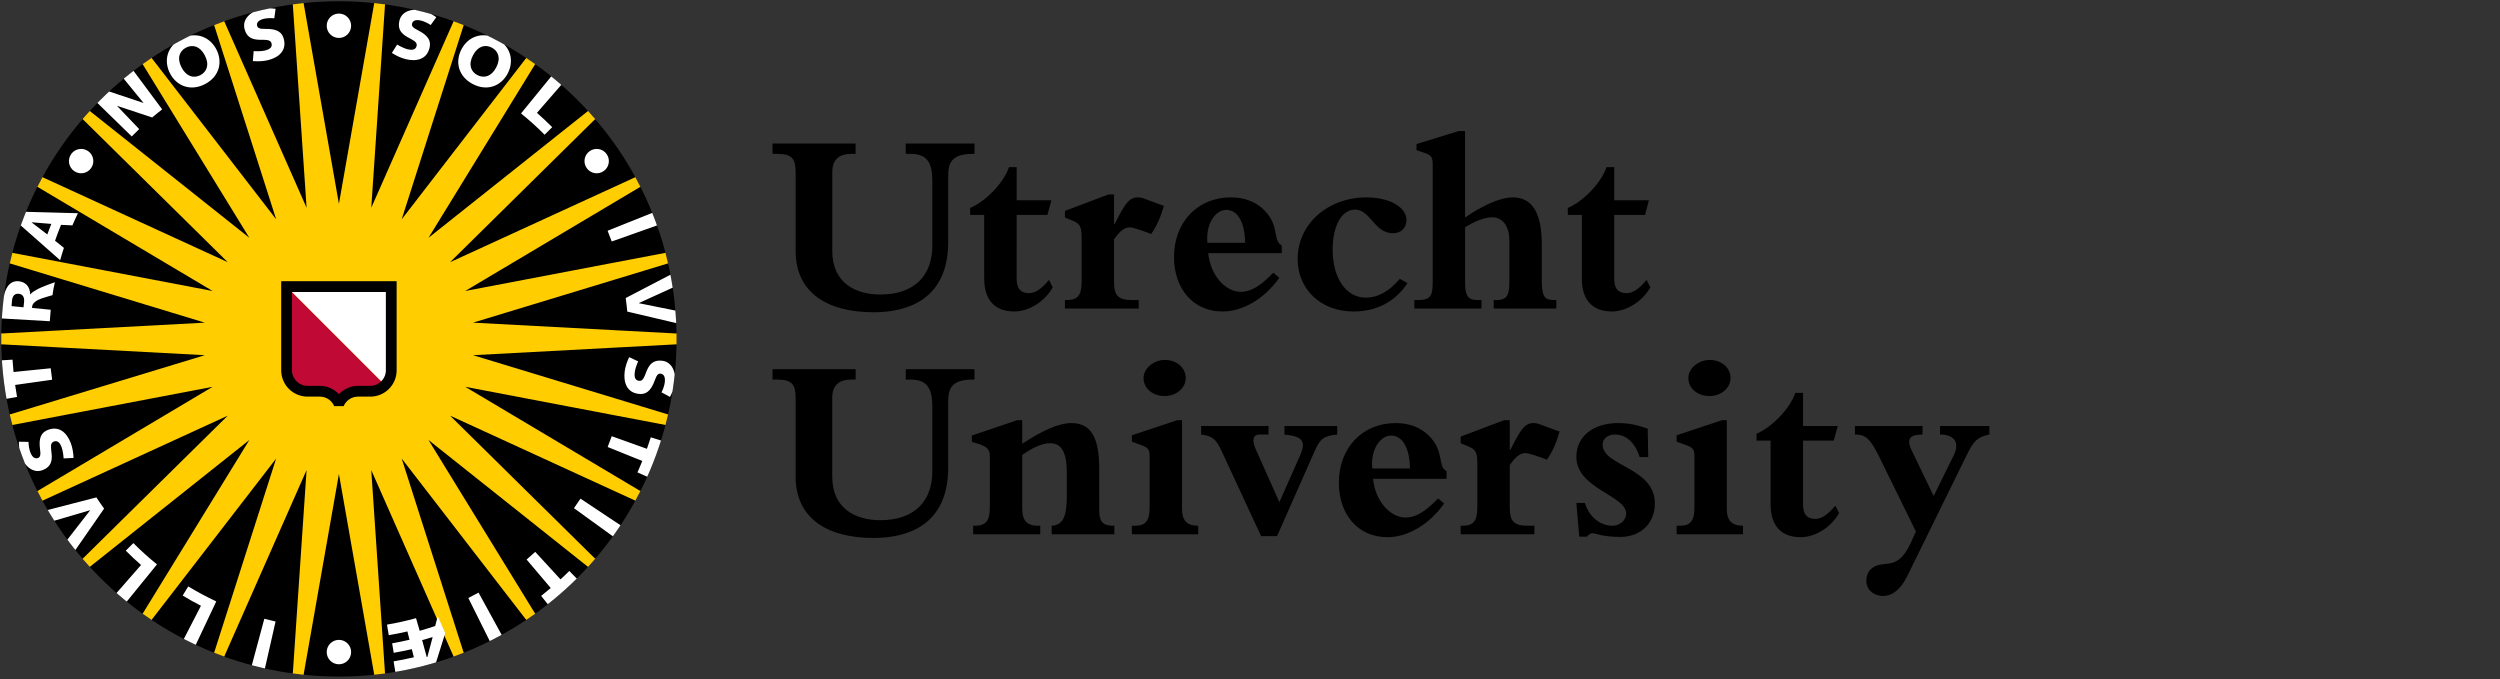 <?xml version="1.0" encoding="utf-8"?>
<!-- Generator: Adobe Illustrator 25.4.1, SVG Export Plug-In . SVG Version: 6.00 Build 0)  -->
<svg version="1.1" id="UU_logo" xmlns="http://www.w3.org/2000/svg" xmlns:xlink="http://www.w3.org/1999/xlink" x="0px" y="0px"
	 viewBox="0 0 198.425 53.9" style="enable-background:new 0 0 198.425 53.9;" xml:space="preserve">
<rect x="0" y="0" width="198.425" height="53.9" fill="#333333" stroke="none"/>
<style type="text/css">
	.st0{fill:#FFCD00;}
	.st1{clip-path:url(#SVGID_00000108307723222024620100000014075953958951584690_);}
	.st2{clip-path:url(#SVGID_00000002377935688678160260000002564944146902727869_);fill:#FFFFFF;}
	.st3{fill:#C00A35;}
	.st4{fill:#FFFFFF;}
</style>
<g>
	<g>
		<polygon class="st0" points="22.727,1.001 23.236,0.349 24.098,0.244 24.748,0.756 29.047,0.756 29.699,0.244 
			30.558,0.349 31.069,1 35.244,2.03 35.998,1.689 36.808,1.997 37.147,2.752 40.95,4.746 41.763,4.598 
			42.476,5.088 42.625,5.905 45.845,8.754 46.669,8.806 47.242,9.453 47.193,10.279 49.632,13.813 50.422,14.059 
			50.827,14.827 50.581,15.616 52.105,19.637 52.815,20.065 53.021,20.906 52.594,21.613 53.11,25.881 
			53.695,26.466 53.695,27.335 53.11,27.918 52.594,32.182 53.023,32.889 52.817,33.733 52.107,34.158 
			50.583,38.179 50.828,38.968 50.424,39.738 49.636,39.983 47.193,43.52 47.242,44.348 46.669,44.995 
			45.845,45.044 42.629,47.893 42.48,48.707 41.768,49.2 40.954,49.049 37.146,51.047 36.808,51.803 
			35.998,52.11 35.243,51.77 31.073,52.8 30.563,53.451 29.702,53.554 29.052,53.043 24.752,53.043 
			24.102,53.554 23.241,53.451 22.731,52.8 18.556,51.77 17.802,52.11 16.992,51.803 16.652,51.047 
			12.85,49.053 12.036,49.203 11.322,48.709 11.174,47.895 7.955,45.044 7.13,44.995 6.555,44.348 6.604,43.52 
			4.165,39.989 3.374,39.742 2.972,38.974 3.218,38.183 1.693,34.162 0.985,33.737 0.777,32.893 1.205,32.188 
			0.687,27.918 0.102,27.335 0.102,26.466 0.687,25.881 1.204,21.619 0.776,20.91 0.984,20.069 1.691,19.641 
			3.216,15.62 2.97,14.831 3.372,14.063 4.162,13.816 6.605,10.279 6.555,9.453 7.13,8.806 7.955,8.754 
			11.17,5.907 11.318,5.092 12.032,4.6 12.845,4.75 16.653,2.752 16.992,1.997 17.802,1.689 18.556,2.03 		"/>
		<g>
			<g>
				<g>
					<g>
						<defs>
							<path id="SVGID_1_" d="M26.9,53.7c14.801,0,26.799-11.999,26.799-26.8c0-14.799-11.998-26.8-26.799-26.8
								c-14.802,0-26.801,12.001-26.801,26.8C0.099,41.701,12.098,53.7,26.9,53.7z"/>
						</defs>
						<clipPath id="SVGID_00000031904231140412490730000007188009826204696227_">
							<use xlink:href="#SVGID_1_"  style="overflow:visible;"/>
						</clipPath>
						<path style="clip-path:url(#SVGID_00000031904231140412490730000007188009826204696227_);" d="M29.742,0.023L26.9,16.18
							L24.057,0.023 M30.575,0.123l-1.108,16.367L36.093,1.484 M36.872,1.779l-4.99,15.629L41.906,4.421
							 M42.595,4.898l-8.586,13.977L46.848,8.668 M47.402,9.292l-11.68,11.519l14.91-6.841 M51.02,14.712l-14.096,8.384
							l16.112-3.071 M53.238,20.84l-15.696,4.769l16.38,0.873 M53.922,27.317L37.543,28.192l15.696,4.769
							 M53.036,33.772L36.924,30.701L51.02,39.089 M50.632,39.831l-14.91-6.841l11.68,11.517 M46.848,45.133
							L34.009,34.922l8.586,13.979 M41.906,49.379l-10.025-12.986l4.99,15.627 M29.742,53.775L26.9,37.62
							l-2.843,16.156 M23.225,53.676l1.108-16.368l-6.627,15.005 M16.927,52.02l4.991-15.627l-10.025,12.986
							 M11.203,48.901l8.588-13.979L6.949,45.133 M6.397,44.507l11.681-11.517L3.167,39.831 M2.778,39.089
							l14.098-8.388L0.761,33.772 M0.561,32.961l15.697-4.769l-16.382-0.875 M-0.124,26.482l16.382-0.873
							L0.561,20.84 M0.761,20.026l16.114,3.071l-14.098-8.384 M3.167,13.97l14.911,6.841L6.397,9.292 M6.949,8.668
							L19.791,18.875l-8.588-13.977 M11.894,4.421l10.025,12.986L16.927,1.779 M17.707,1.484l6.627,15.007
							L23.225,0.123 M36.093,52.314l-6.627-15.005l1.108,16.368"/>
					</g>
				</g>
			</g>
			<g>
				<g>
					<g>
						<defs>
							<path id="SVGID_00000160185171903131496560000016286372142814694796_" d="M26.9,53.7
								c14.801,0,26.799-11.999,26.799-26.8c0-14.799-11.998-26.8-26.799-26.8
								c-14.802,0-26.801,12.001-26.801,26.8C0.099,41.701,12.098,53.7,26.9,53.7z"/>
						</defs>
						<clipPath id="SVGID_00000041285639816937556550000004638760959249160630_">
							<use xlink:href="#SVGID_00000160185171903131496560000016286372142814694796_"  style="overflow:visible;"/>
						</clipPath>
						<path style="clip-path:url(#SVGID_00000041285639816937556550000004638760959249160630_);fill:#FFFFFF;" d="M44.648,6.622
							l-2.03,2.334c0.417,0.367,0.822,0.746,1.211,1.139l-0.603,0.599c-0.593-0.599-1.217-1.16-1.872-1.691
							l2.494-3.057 M51.909,16.842l-3.684,1.471c0.115,0.28,0.228,0.575,0.328,0.855l3.731-1.325 M53.758,24.68
							l-3.051-0.616l-0.002-0.01l2.824-1.286l-0.179-1.036l-3.689,1.924c0.053,0.36,0.092,0.715,0.127,1.075
							l4.03,0.948 M52.6,35.006l-0.946-0.297c-0.096,0.305-0.201,0.61-0.308,0.913l-2.794-1.001
							c-0.099,0.28-0.209,0.577-0.322,0.857l2.747,1.11c-0.12,0.305-0.25,0.61-0.383,0.906l0.912,0.406
							 M49.375,41.773l-3.302-2.196c-0.164,0.249-0.344,0.513-0.518,0.756l3.208,2.32 M45.883,46.027l-0.7-0.708
							c-0.225,0.227-0.458,0.449-0.696,0.667l-2.006-2.184c-0.22,0.202-0.455,0.414-0.685,0.608l1.917,2.262
							c-0.25,0.214-0.504,0.42-0.761,0.624l0.618,0.777 M39.887,50.516l-1.906-3.481
							c-0.262,0.148-0.541,0.293-0.81,0.43l1.768,3.553 M31.4,53.476l-0.16-0.983
							c0.517-0.087,1.032-0.191,1.608-0.325l-0.162-0.645c-0.522,0.118-0.971,0.212-1.436,0.291l-0.125-0.754
							c0.441-0.078,0.88-0.167,1.377-0.282l-0.167-0.661c-0.529,0.124-1.003,0.218-1.479,0.297l-0.14-0.838
							c0.775-0.13,1.545-0.301,2.304-0.513l0.292,1.003c0.413-0.115,0.822-0.243,1.229-0.381l0.201-0.773
							l0.596,1.339l-0.78,2.492 M33.92,52.143l0.42-1.58c-0.275,0.086-0.57,0.173-0.835,0.247l0.367,1.345
							L33.92,52.143z M20.993,53.2l0.879-3.871c-0.294-0.066-0.603-0.138-0.893-0.216l-1.03,3.829 M15.474,51.313
							l1.691-3.58c-0.763-0.358-1.505-0.754-2.224-1.191l-0.441,0.727c0.473,0.288,0.956,0.558,1.449,0.812
							l-1.427,2.765 M9.967,47.863l2.492-3.067c-0.654-0.529-1.28-1.092-1.874-1.691L9.983,43.706
							c0.391,0.395,0.795,0.771,1.212,1.137l-2.035,2.326 M4.164,41.372l2.984-0.876l0.006,0.008l-1.902,2.449
							l0.644,0.828l2.367-3.413c-0.211-0.291-0.415-0.589-0.612-0.89L3.642,40.515 M0.373,31.68l0.98-0.177
							c-0.057-0.315-0.108-0.633-0.153-0.95l2.938-0.414c-0.042-0.295-0.083-0.612-0.114-0.91l-2.949,0.297
							c-0.034-0.329-0.062-0.657-0.083-0.981l-0.985,0.062 M-0.041,25.265l3.994,0.231
							c0.018-0.305,0.043-0.608,0.073-0.911l-1.486-0.146c0.003-0.033,0.006-0.095,0.017-0.148
							c0.049-0.264,0.372-0.468,0.717-0.593c0.283-0.105,0.892-0.27,0.892-0.27
							c0.05-0.344,0.102-0.676,0.189-1.028c0,0-1.045,0.361-1.421,0.579c-0.24,0.136-0.373,0.204-0.522,0.379
							l-0.018-0.004c-0.012-0.61-0.373-0.995-0.942-1.034c-0.694-0.05-1.069,0.577-1.162,1.341l-0.172-0.014
							 M1.507,23.32c0.385,0.043,0.433,0.406,0.405,0.643c-0.016,0.138-0.034,0.295-0.046,0.428l-0.95-0.095
							c0.017-0.157,0.019-0.301,0.035-0.445C0.995,23.452,1.193,23.283,1.507,23.32z M1.53,17.791l3.243,2.863
							c0.093-0.331,0.192-0.657,0.3-0.98l-0.704-0.568c0.147-0.426,0.306-0.845,0.476-1.259l0.901,0.041
							c0.139-0.323,0.285-0.647,0.438-0.964l-4.281-0.117 M2.517,17.643l1.555,0.128
							c-0.111,0.28-0.217,0.556-0.317,0.838l-1.242-0.954L2.517,17.643z M7.624,8.068l2.833,2.762
							c0.194-0.2,0.391-0.393,0.591-0.585L9.285,8.4l2.792,0.923c0.26-0.22,0.525-0.433,0.795-0.641
							l-2.36-3.176L9.724,6.126l1.671,2.048L8.502,7.207 M31.102,4.202c0.337,0.214,0.72,0.4,1.108,0.494
							c0.829,0.204,1.654,0.033,1.88-0.887c0.127-0.524-0.037-0.969-0.939-1.418
							c-0.409-0.197-0.485-0.353-0.449-0.504c0.057-0.238,0.271-0.362,0.735-0.249
							c0.198,0.049,0.523,0.197,0.749,0.349l0.443-0.621c-0.346-0.24-0.711-0.43-1.126-0.533
							c-0.706-0.173-1.604,0.002-1.802,0.804c-0.176,0.722,0.21,1.056,0.616,1.293
							c0.404,0.237,0.833,0.375,0.749,0.72c-0.086,0.351-0.419,0.332-0.721,0.259
							c-0.265-0.064-0.613-0.246-0.823-0.373L31.102,4.202z M36.628,3.907c-0.518,0.989-0.266,2.155,0.893,2.763
							c1.154,0.604,2.257,0.152,2.776-0.838c0.517-0.987,0.265-2.153-0.889-2.759
							C38.25,2.467,37.146,2.92,36.628,3.907z M37.543,4.386c0.392-0.747,0.984-0.874,1.489-0.608
							c0.511,0.268,0.742,0.828,0.351,1.577c-0.391,0.744-0.985,0.873-1.495,0.604
							C37.381,5.695,37.151,5.133,37.543,4.386z M49.937,28.348c-0.173,0.357-0.31,0.76-0.358,1.156
							c-0.101,0.847,0.168,1.646,1.109,1.759c0.533,0.064,0.955-0.153,1.293-1.1
							c0.148-0.433,0.293-0.527,0.448-0.507c0.24,0.027,0.391,0.226,0.334,0.698
							c-0.023,0.206-0.132,0.546-0.257,0.787l0.672,0.365c0.194-0.375,0.342-0.756,0.393-1.184
							c0.087-0.721-0.194-1.594-1.013-1.691c-0.741-0.089-1.024,0.336-1.212,0.764
							c-0.185,0.431-0.271,0.875-0.624,0.832c-0.359-0.043-0.379-0.375-0.342-0.684
							c0.032-0.27,0.169-0.637,0.27-0.861L49.937,28.348z M5.838,36.347c-0.016-0.398-0.081-0.818-0.224-1.191
							c-0.306-0.799-0.912-1.378-1.799-1.04c-0.503,0.192-0.776,0.579-0.633,1.576
							c0.07,0.451-0.015,0.601-0.159,0.655c-0.228,0.089-0.453-0.015-0.622-0.461
							c-0.074-0.194-0.136-0.544-0.139-0.814L1.498,35.058c0.001,0.424,0.049,0.832,0.202,1.232
							c0.259,0.676,0.914,1.318,1.686,1.022c0.694-0.264,0.75-0.771,0.714-1.24
							c-0.035-0.466-0.165-0.9,0.167-1.026c0.336-0.128,0.51,0.155,0.621,0.447
							c0.097,0.253,0.146,0.645,0.161,0.89L5.838,36.347z M13.499,5.835c0.518,0.989,1.621,1.442,2.78,0.836
							c1.155-0.608,1.406-1.772,0.888-2.761c-0.519-0.987-1.622-1.442-2.776-0.835
							C13.232,3.682,12.98,4.848,13.499,5.835z M14.412,5.357c-0.392-0.747-0.159-1.308,0.346-1.573
							c0.51-0.27,1.102-0.141,1.495,0.605c0.392,0.747,0.161,1.306-0.35,1.577
							C15.396,6.229,14.803,6.101,14.412,5.357z M20.07,4.849c0.396,0.033,0.822,0.019,1.21-0.076
							c0.829-0.207,1.479-0.741,1.25-1.661c-0.13-0.523-0.483-0.841-1.489-0.819
							c-0.453,0.014-0.594-0.088-0.631-0.239c-0.059-0.237,0.072-0.447,0.536-0.562
							c0.199-0.049,0.553-0.069,0.825-0.039l0.103-0.757c-0.419-0.051-0.83-0.051-1.245,0.051
							c-0.704,0.177-1.421,0.748-1.221,1.55c0.179,0.721,0.677,0.838,1.146,0.859
							c0.468,0.02,0.912-0.056,0.999,0.288c0.086,0.352-0.217,0.489-0.519,0.565
							c-0.264,0.065-0.658,0.065-0.902,0.052L20.07,4.849z M26.9,3.012c0.535,0,0.969-0.433,0.969-0.968
							c0-0.534-0.434-0.967-0.969-0.967c-0.536,0-0.969,0.433-0.969,0.967C25.931,2.579,26.364,3.012,26.9,3.012z
							 M46.562,13.335c0.302,0.441,0.908,0.552,1.347,0.247c0.44-0.303,0.549-0.906,0.246-1.345
							c-0.302-0.441-0.905-0.55-1.345-0.247C46.368,12.293,46.258,12.895,46.562,13.335z M25.931,51.756
							c0,0.536,0.433,0.968,0.969,0.968c0.535,0,0.969-0.431,0.969-0.968S27.435,50.786,26.9,50.786
							C26.364,50.786,25.931,51.22,25.931,51.756z M7.236,13.335c0.304-0.439,0.194-1.042-0.246-1.345
							c-0.44-0.303-1.043-0.194-1.347,0.247c-0.303,0.439-0.193,1.042,0.247,1.345
							C6.33,13.886,6.933,13.776,7.236,13.335z"/>
					</g>
				</g>
			</g>
		</g>
		<g>
			<path class="st3" d="M30.575,30.573c-0.302,0.309-0.722,0.499-1.187,0.499H28.413c-0.546,0-1.031,0.264-1.334,0.672
				h-0.359c-0.302-0.408-0.788-0.672-1.334-0.672h-0.975c-0.917,0-1.66-0.742-1.66-1.66v-6.662"/>
			<path class="st4" d="M22.752,22.75h8.296v6.662c0,0.455-0.18,0.861-0.473,1.16"/>
			<path d="M31.481,29.391c0,1.154-0.938,2.089-2.093,2.089H28.413c-0.512,0-0.951,0.313-1.139,0.756h-0.748
				c-0.187-0.443-0.626-0.756-1.139-0.756h-0.975c-1.156,0-2.093-0.935-2.093-2.089V22.317h9.162
				C31.481,22.317,31.481,29.391,31.481,29.391z M30.626,23.176h-7.451v6.215c0,0.678,0.554,1.234,1.237,1.234h0.975
				c0.595,0,1.12,0.249,1.5,0.645h0.026c0.381-0.397,0.907-0.645,1.5-0.645h0.976
				c0.684,0,1.237-0.556,1.237-1.234V23.176H30.626z"/>
		</g>
	</g>
	<g>
		<path d="M71.886,11.393h5.46v0.82h-0.15c-1.683,0-1.938,0.736-1.938,1.749v5.242
			c0,4.698-3.41,5.58-5.916,5.58c-3.793,0-6.193-1.639-6.193-4.862v-6.276c0-1.055-0.293-1.433-1.474-1.433
			h-0.359v-0.82h6.593v0.82h-0.354c-0.89,0-1.496,0.399-1.496,1.433v6.276c0,2.569,1.891,3.454,3.807,3.454
			c2.762,0,4.133-1.556,4.133-3.875v-5.117c0-1.495-0.423-2.17-1.73-2.17h-0.382L71.886,11.393L71.886,11.393z
			 M80.692,22.155c0,0.78,0.354,1.112,0.967,1.112c0.504,0,0.989-0.314,1.6-1.051l0.296,0.589
			c-0.632,1.136-1.897,1.916-3.056,1.916c-1.429,0-2.383-0.803-2.383-2.612v-5.052h-1.113v-0.552
			c1.263-0.524,2.7-2.063,3.077-3.24h0.612v2.632h2.755l-0.314,1.16h-2.441
			C80.692,17.059,80.692,22.155,80.692,22.155z M90.38,24.49h-5.858v-0.673h0.148c0.865,0,1.179-0.378,1.179-1.472
			v-3.434c0-0.947-0.125-1.161-0.756-1.412l-0.571-0.234v-0.524l3.454-1.306h0.445v2.357h0.042
			c0.778-1.516,1.116-2.126,1.833-2.126c0.144,0,0.316,0.022,0.419,0.062l1.663,0.613
			c-0.252,0.886-0.588,1.639-1.005,2.231c-0.658-0.254-1.436-0.526-1.713-0.526c-0.42,0-0.774,0.296-1.239,0.947v3.413
			c0,1.013,0.316,1.411,1.412,1.411h0.547V24.49z M101.54,22.048c-1.175,1.66-2.883,2.674-4.506,2.674
			c-2.296,0-3.853-1.768-3.853-4.317c0-2.78,1.878-4.739,4.505-4.739c1.12,0,2.005,0.359,2.655,1.012
			c1.243,1.241,0.655,2.421,1.392,2.801v0.61h-5.835c0.168,1.749,1.346,3.074,2.591,3.074
			c0.777,0,1.536-0.44,2.571-1.518L101.54,22.048z M98.826,19.27c-0.021-1.623-0.59-2.612-1.498-2.612
			c-0.862,0-1.638,1.112-1.494,2.612H98.826z M111.714,22.469c-0.969,1.473-2.446,2.253-4.296,2.253
			c-2.569,0-4.425-1.75-4.425-4.171c0-2.758,2.383-4.884,5.454-4.884c1.812,0,3.183,0.758,3.183,1.79
			c0,0.63-0.42,1.054-1.077,1.054c-1.47,0-1.784-1.876-3.007-1.876c-1.054,0-1.774,1.284-1.774,3.178
			c0,2.276,1.078,3.813,2.635,3.813c0.95,0,1.832-0.482,2.696-1.495L111.714,22.469z M116.282,22.365
			c0,1.325,0.36,1.452,1.096,1.452h0.21v0.673h-5.332v-0.673h0.301c1.075,0,1.157-0.422,1.157-1.539v-9.203
			c0-0.608-0.107-0.757-0.675-0.947l-0.611-0.21v-0.486l3.35-1.031h0.504v6.864c1.181-0.82,2.694-1.599,3.79-1.599
			c1.543,0,2.3,1.24,2.3,3.726v2.783c0,1.244,0.144,1.642,0.947,1.642h0.207v0.673h-4.97v-0.673h0.17
			c0.884,0,1.075-0.34,1.075-1.539v-3.179c0-1.135-0.527-1.853-1.368-1.853c-0.572,0-1.412,0.314-2.15,0.799v4.319
			H116.282z M128.121,22.155c0,0.78,0.358,1.112,0.967,1.112c0.506,0,0.988-0.314,1.602-1.051l0.295,0.589
			c-0.633,1.136-1.897,1.916-3.056,1.916c-1.432,0-2.38-0.803-2.38-2.612v-5.052h-1.114v-0.552
			c1.264-0.524,2.696-2.063,3.072-3.24h0.614v2.632h2.754l-0.31,1.16h-2.444L128.121,22.155L128.121,22.155z"/>
		<path d="M71.89,29.305h5.455v0.821h-0.149c-1.682,0-1.938,0.737-1.938,1.75v5.244c0,4.696-3.41,5.578-5.917,5.578
			c-3.793,0-6.192-1.639-6.192-4.862v-6.278c0-1.051-0.293-1.432-1.474-1.432h-0.359V29.305h6.596v0.821h-0.359
			c-0.886,0-1.498,0.4-1.498,1.432v6.278c0,2.57,1.899,3.452,3.813,3.452c2.763,0,4.131-1.558,4.131-3.876
			v-5.115c0-1.494-0.424-2.17-1.73-2.17h-0.378C71.89,30.126,71.89,29.305,71.89,29.305z M87.244,40.49
			c0,1.03,0.375,1.24,1.201,1.24v0.676h-4.973v-0.676c0.864-0.061,1.202-0.653,1.202-2.38v-1.832
			c0-1.685-0.465-2.338-1.305-2.338c-0.654,0-1.349,0.316-2.236,0.927v4.276c0,0.947,0.403,1.346,1.242,1.346h0.189
			v0.676H77.238v-0.676h0.125c0.887,0,1.201-0.378,1.201-1.473v-4.107c0-0.464-0.252-0.737-0.991-0.947
			l-0.439-0.127V34.57l3.599-1.22h0.4v1.871c1.536-1.009,2.885-1.643,3.896-1.643
			c1.54,0,2.215,1.098,2.215,3.622L87.244,40.49L87.244,40.49z M95.1,42.406H89.836v-0.676h0.232
			c0.864,0,1.178-0.378,1.178-1.473V36.216c0-0.55-0.127-0.699-0.716-0.908l-0.694-0.255v-0.504l3.6-1.199h0.383
			v7.055c0,0.863,0.352,1.324,1.281,1.324v0.676H95.1z M94.111,30.001c0,0.843-0.803,1.433-1.663,1.433
			c-0.971,0-1.684-0.612-1.684-1.433c0-0.758,0.799-1.433,1.684-1.433C93.411,28.568,94.111,29.201,94.111,30.001z
			 M95.333,33.813h5.349v0.675h-0.736c-0.446,0-0.63,0.398-0.273,1.178l1.871,4.194l1.642-3.71
			c0.486-1.097,0.235-1.517-1.239-1.662v-0.675h4.189v0.675c-1.096,0.104-1.367,0.378-1.768,1.261l-3.009,6.804
			h-1.264l-3.138-6.759c-0.398-0.865-0.699-1.202-1.623-1.306V33.813z M114.624,39.964
			c-1.181,1.66-2.884,2.673-4.505,2.673c-2.301,0-3.854-1.771-3.854-4.316c0-2.782,1.872-4.742,4.505-4.742
			c1.119,0,1.997,0.359,2.651,1.013c1.248,1.241,0.655,2.421,1.392,2.803v0.608h-5.835
			c0.17,1.75,1.347,3.074,2.59,3.074c0.779,0,1.537-0.439,2.57-1.517L114.624,39.964z M111.908,37.182
			c-0.019-1.62-0.59-2.612-1.496-2.612c-0.864,0-1.643,1.117-1.495,2.612H111.908z M121.785,42.406h-5.851v-0.676
			h0.146c0.862,0,1.176-0.378,1.176-1.473V36.823c0-0.947-0.126-1.157-0.758-1.41l-0.564-0.233v-0.527l3.45-1.303
			h0.445v2.357h0.045c0.775-1.516,1.111-2.128,1.829-2.128c0.15,0,0.317,0.023,0.42,0.065l1.662,0.612
			c-0.249,0.883-0.587,1.641-1.007,2.23c-0.655-0.252-1.434-0.524-1.708-0.524c-0.42,0-0.779,0.292-1.24,0.947
			v3.409c0,1.013,0.316,1.412,1.412,1.412h0.545C121.785,41.73,121.785,42.406,121.785,42.406z M125.116,39.92h0.674
			c0.359,1.18,1.286,1.81,2.189,1.81c0.591,0,1.092-0.443,1.092-0.967c0-1.454-3.955-1.958-3.955-4.509
			c0-1.601,1.328-2.675,3.302-2.675c0.803,0,1.479,0.127,2.362,0.444l0.041,2.253h-0.677
			c-0.377-1.158-1.073-1.788-1.977-1.788c-0.547,0-0.967,0.337-0.967,0.798c0,1.727,4.148,1.791,4.148,4.678
			c0,1.556-1.116,2.652-2.737,2.652c-1.457,0-1.939-0.296-2.234-0.296c-0.125,0-0.249,0.086-0.42,0.275h-0.61
			L125.116,39.92z M138.343,42.406h-5.268v-0.676h0.235c0.861,0,1.178-0.378,1.178-1.473V36.216
			c0-0.55-0.121-0.699-0.714-0.908l-0.699-0.255v-0.504l3.603-1.199h0.378v7.055c0,0.863,0.359,1.324,1.287,1.324
			v0.676H138.343z M137.352,30.001c0,0.843-0.798,1.433-1.665,1.433c-0.967,0-1.683-0.612-1.683-1.433
			c0-0.758,0.799-1.433,1.683-1.433C136.656,28.568,137.352,29.201,137.352,30.001z M143.107,40.07
			c0,0.779,0.354,1.113,0.966,1.113c0.504,0,0.984-0.317,1.6-1.053l0.294,0.593
			c-0.631,1.134-1.894,1.914-3.056,1.914c-1.429,0-2.38-0.803-2.38-2.609v-5.057h-1.115v-0.548
			c1.264-0.526,2.697-2.063,3.075-3.242h0.616v2.632h2.756l-0.317,1.157h-2.439V40.07z M152.066,42.185l-0.421,0.926
			c-1.115,2.441-2.23,1.137-3.199,2.105c-0.189,0.189-0.316,0.546-0.316,0.884c0,0.695,0.568,1.2,1.325,1.2
			c0.737,0,1.389-0.505,1.916-1.558l4.713-9.595c0.59-1.198,0.863-1.452,1.81-1.661v-0.674h-3.913v0.674
			c1.262,0.021,1.536,0.736,1.093,1.641l-1.599,3.24l-1.747-3.619c-0.399-0.842-0.232-1.262,0.863-1.262v-0.674
			h-5.366v0.674c0.905,0,1.263,0.399,1.999,1.914L152.066,42.185z"/>
	</g>
</g>
</svg>
